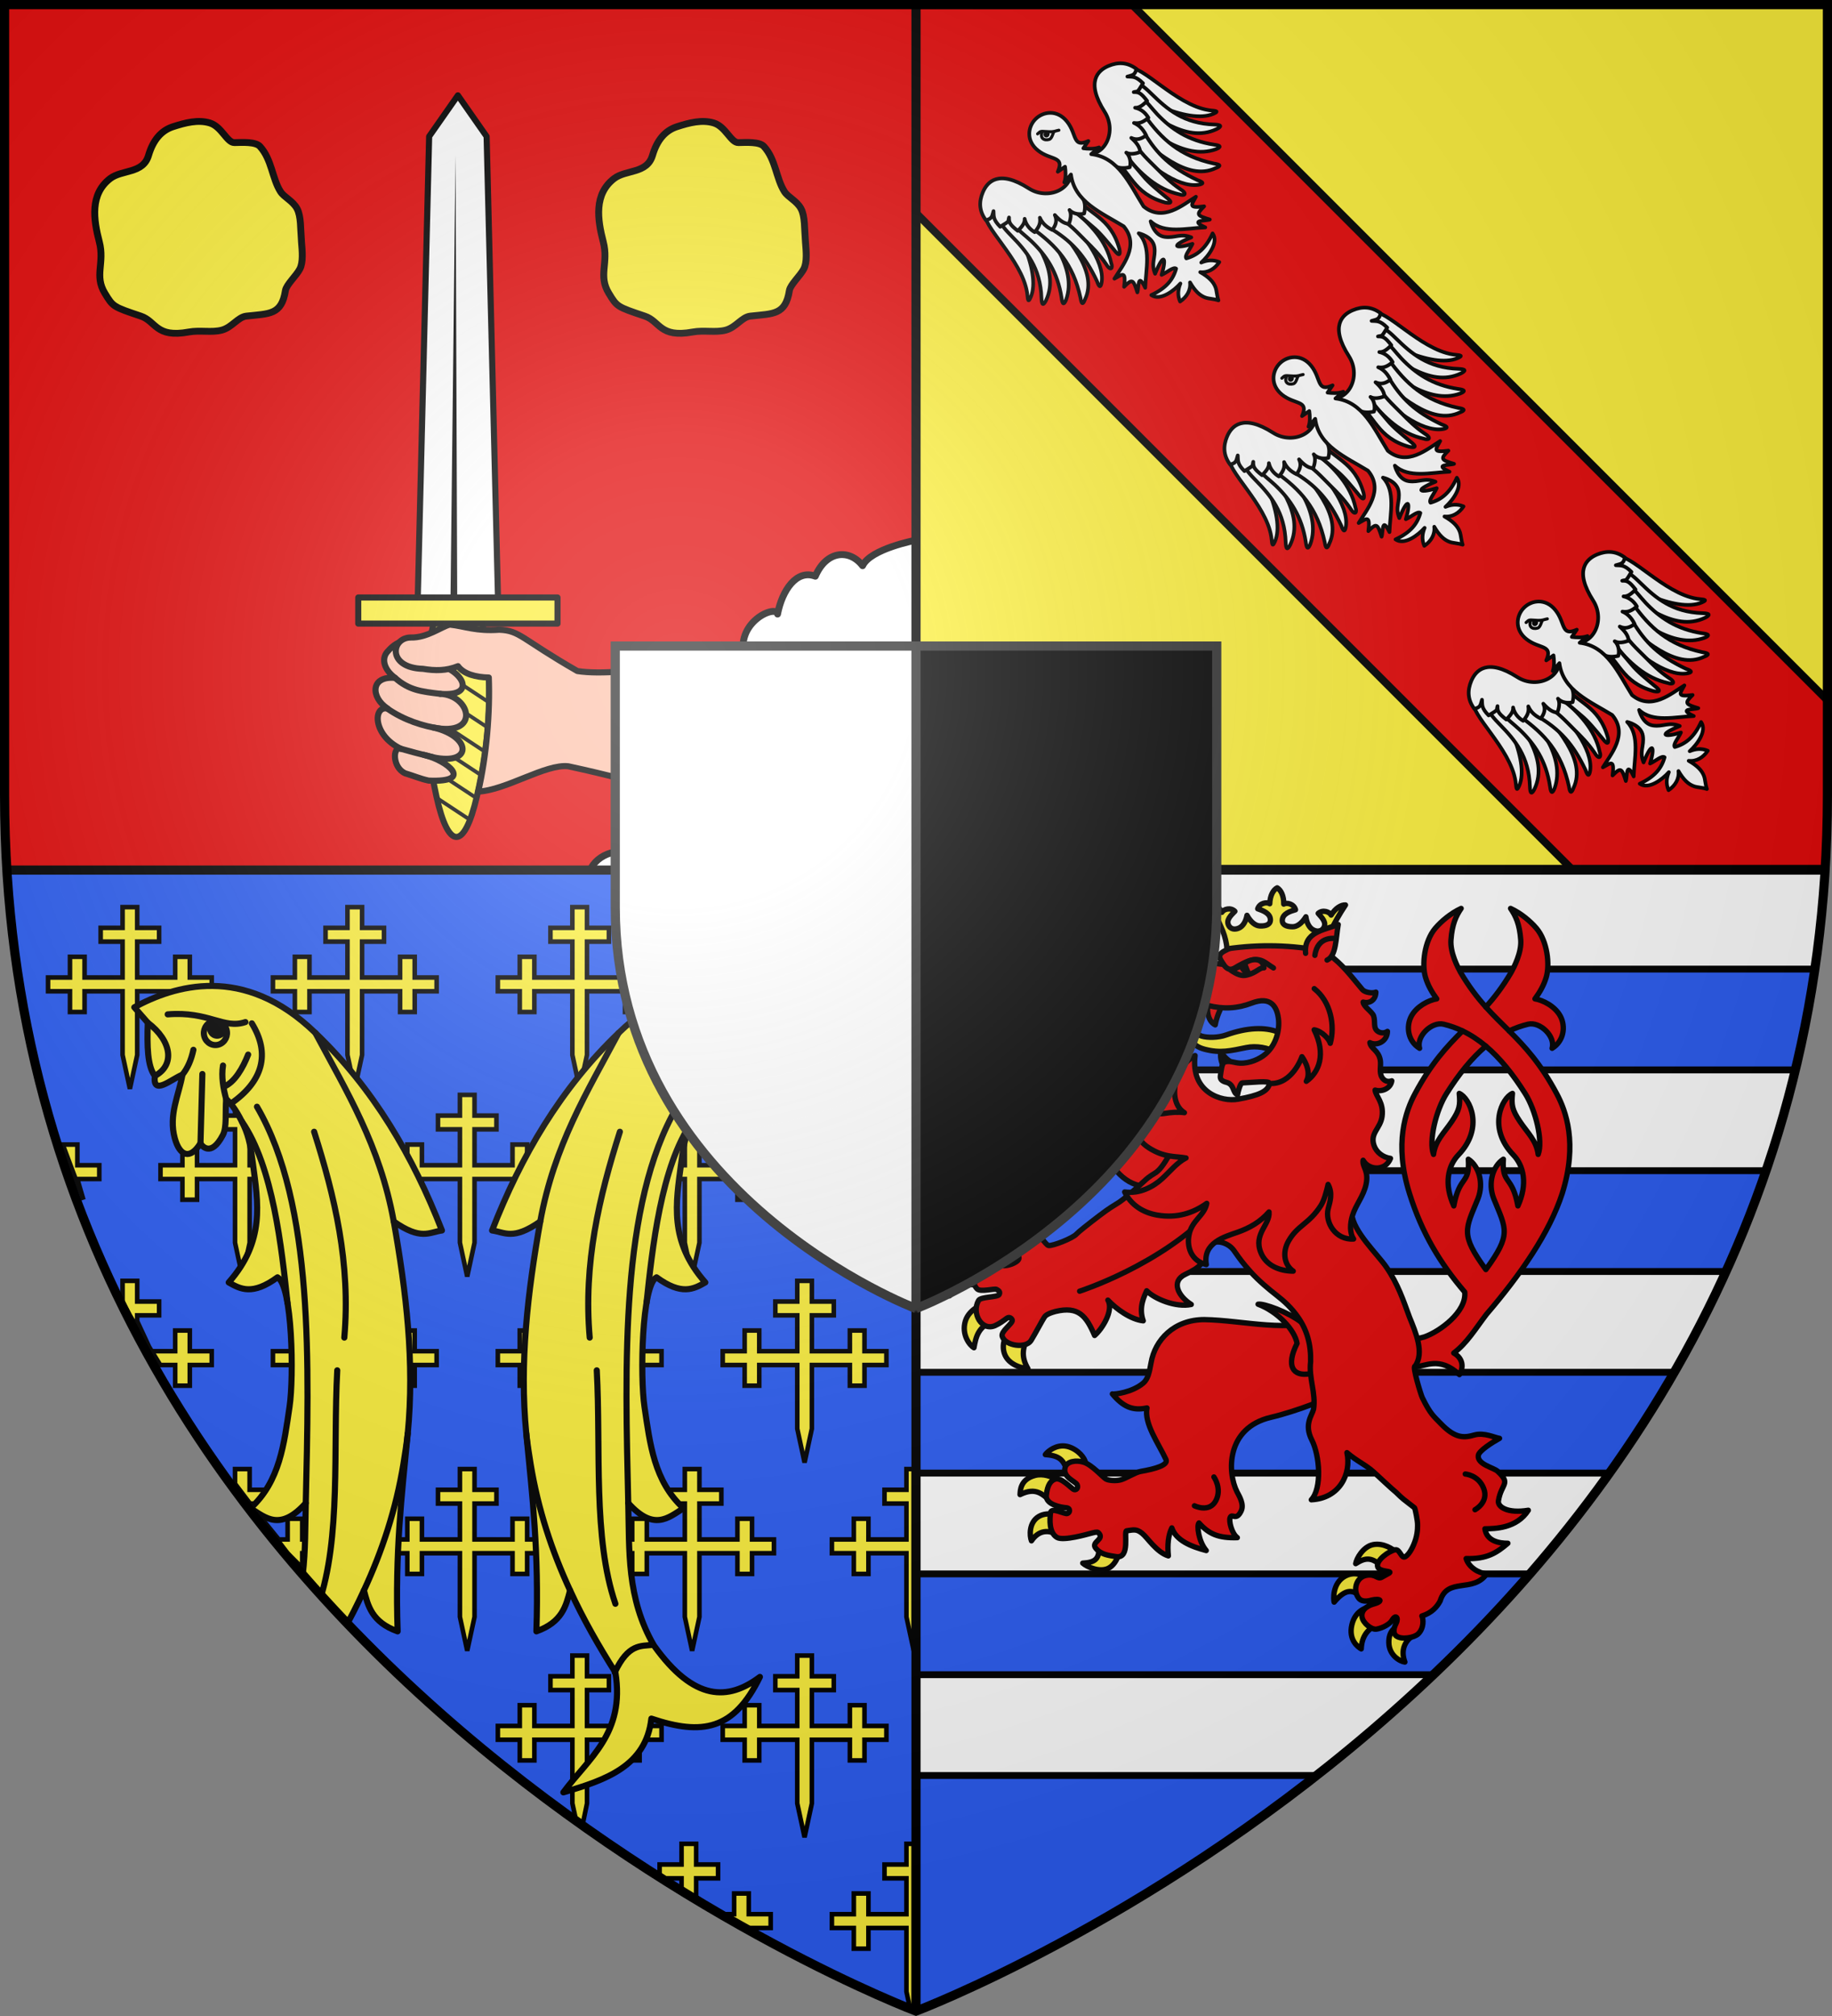 <?xml version="1.0" encoding="UTF-8" standalone="no"?><svg height="660" width="600" xmlns="http://www.w3.org/2000/svg" xmlns:xlink="http://www.w3.org/1999/xlink"><rect width="100%" height="100%" fill="#808080" stroke="none"/><clipPath id="a"><path d="m300 658.5v-373.711h-297.504c9.179 160.987 126.384 301.586 297.504 373.711z"/></clipPath><radialGradient id="b" cx="221.445" cy="226.331" gradientTransform="matrix(1.353 0 0 1.349 -77.629 -85.747)" gradientUnits="userSpaceOnUse" r="300"><stop offset="0" stop-color="#fff" stop-opacity=".314"/><stop offset=".19" stop-color="#fff" stop-opacity=".251"/><stop offset=".6" stop-color="#6b6b6b" stop-opacity=".125"/><stop offset="1" stop-opacity=".125"/></radialGradient><path d="m300 1.5v283.294l297.748-.006c.49-8.013.752-16.166.752-24.471v-258.818z" fill="#fcef3c" fill-rule="evenodd"/><g transform="matrix(.707 -.707 .707 .707 353.901 482.278)"><path d="m301.775-378.002-48.133 48.133-.011 304.357 58.353 58.35c13.695-12.081 26.103-25.009 39.923-38.829l.011-321.869z" fill="#e20909" fill-rule="evenodd" stroke="#000" stroke-width="2.5"/><g id="c" transform="matrix(.707 .707 -.707 .707 90.703 -591.195)"><use height="100%" transform="matrix(0 1 1 0 300.325 -300.531)" width="100%" xlink:href="#d"/><g id="d"><path d="m402.52 149.006c-1.091 4.82 12.186 15.703 13.908 26.584.28 1.549.122 4.041 1.205 1.557 3.591-8.167-5.39-26.601-12.776-32.608-.509.512-1.479 1.414-1.956 1.968-.498 1.205.116 1.294-.381 2.499z" style="fill:#fff;fill-rule:evenodd;stroke:#000;stroke-width:1.2;stroke-linecap:round;stroke-linejoin:round"/><path d="m407.163 151.41c.595 2.008 2.625 4.12 4.127 5.661 4.842 4.969 9.542 10.338 9.863 20.411.083 2.35.604 2.486 1.489.742 5.043-10.653-5.531-20.907-8.88-29.22-1.439-1.048-2.544-2.36-4.098-2.375-.447.567-.955 1.072-1.365 1.678-.36 1.259-.776 1.844-1.136 3.104z" style="fill:#fff;fill-rule:evenodd;stroke:#000;stroke-width:1.2;stroke-linecap:round;stroke-linejoin:round"/><path d="m411.722 152.937c1.968 2.558 4.11 3.969 6.016 5.784 4.861 4.631 8.714 10.158 10 18.655.276 2.275.788 2.364 1.496.597 3.774-10.517-6.147-21.731-11.082-28.498-1.472-.899-3.106-1.526-4.603-1.411-.383.588-.83 1.12-1.174 1.742-.241 1.253-.411 1.879-.653 3.132z" style="fill:#fff;fill-rule:evenodd;stroke:#000;stroke-width:1.2;stroke-linecap:round;stroke-linejoin:round"/><path d="m418.14 154.601c7.778 5.583 13.4 11.598 15.797 22.774.326 2.21.826 2.284 1.469.544 4.6-9.51-6.52-20.558-11.487-27.028-1.453-.839-2.62-1.847-4.072-1.698-.357.583-.778 1.113-1.097 1.727-.203 1.227-.406 2.453-.608 3.68z" style="fill:#fff;fill-rule:evenodd;stroke:#000;stroke-width:1.2;stroke-linecap:round;stroke-linejoin:round"/><path d="m423.684 154.399c7.153 4.186 11.64 8.99 15.669 17.548.729 2.132 1.23 2.113 1.53.267 1.043-6.961-7.016-17.199-13.082-22.142-1.936-1.151-2.71-.883-4.693-.125-.239.644-.55 1.248-.746 1.917.286 1.343-.193 1.53 1.321 2.535z" style="fill:#fff;fill-rule:evenodd;stroke:#000;stroke-width:1.2;stroke-linecap:round;stroke-linejoin:round"/><path d="m426.754 151.166c3.473 1.778 6.005 4.672 8.946 7.599 2.181 2.17 4.496 4.447 6.506 7.388 1.729 2.834 2.392 1.388 1.813-.094-1.595-7.392-6.777-12.783-12.943-17.902-.838-.766-1.296-2.195-4.993-1.444-1.237 2.198-1.478 3.348.67 4.453z" style="fill:#fff;fill-rule:evenodd;stroke:#000;stroke-width:1.2;stroke-linecap:round;stroke-linejoin:round"/><path d="m429.553 148.139c3.212 1.11 5.311 3.416 8.399 5.945 2.38 1.949 4.657 4.793 6.947 7.53 2 2.659 2.101 1.269 1.784-.278-2.952-10.614-10.127-11.206-14.864-17.548-1.444-.584-3.153-1.595-3.552 2.111z" style="fill:#fff;fill-rule:evenodd;stroke:#000;stroke-width:1.2;stroke-linecap:round;stroke-linejoin:round"/><path d="m430.45 133.239c2.678 7.96-6.678 12.623-13.439 8.3-9.878-6.315-13.623-2.202-15.08 1.295-1.25 2.999-1.263 6.066.99 9.083 2.261-.414 2.05-1.582 2.524-2.947.143 1.606-.298 2.629 2.185 5.126 3.44-2.082 2.452-1.566 2.9-3.044-.018 1.56.123 2.254 2.872 4.385 2.081-2.015 2.272-3.022 2.244-3.941.419 2.002 1.749 3.466 3.287 4.365 1.475-1.764 1.968-2.961 1.695-4.725.71 1.644 1.992 2.974 4.077 3.988 1.136-1.547 1.693-3.05.827-4.871 1.673 1.846 3.028 2.814 4.629 2.902.518-1.42.919-3.279.184-4.553 1.245 1.444 3.721 1.544 4.795 1.148.336-1.551.505-3.525-.564-5.166-.324-4.319-.794-3.841 3.908-6.901-2.17-1.505-5.693-3.724-8.033-4.445z" style="fill:#fff;fill-rule:evenodd;stroke:#000;stroke-width:1.2;stroke-linecap:round;stroke-linejoin:round"/></g><path d="m429.509 119.625c3.351 4.18 1.77 8.718 7.002 6.391l-1.632 2.383c1.25.165 3.486.35 5.142-.287l-2.574 2.205c8.997 1.048 12.617 9.882 17.147 17.112 6.381 5.282 12.88-.54 17.163-3.168-1.429 2.626-2.71 3.874 2.693 3.143-2.732 2.712-2.43 3.006 1.859 4.323-1.444.529-6.889.06-1.486 2.58-6.056.24-13.444 2.208-17.907-1.993 0 0 1.03 4.6 4.582 5.094 3.433.478 5.157-1.291 8.743.16-7.522 3.091-4.905 3.789.384 2.122-.789 1.796-2.725 3.901-2.015 4.76 3.612-1.018 6.375-3.282 8.614-8.181 2.071 2.909-1.357 7.419-3.725 9.544 1.803-.759 3.812-1.048 5.918-.149-1.467 2.213-3.705 3.565-6.253 3.297 2.848 1.607 4.349 3.177 5.026 5.021.41 1.116.408 2.645.941 4.221-1.583-.519-3.117-.507-4.238-.907-1.854-.662-3.438-2.147-5.071-4.976.287 2.539-1.051 4.782-3.258 6.262-.916-2.095-.642-4.101.105-5.905-2.112 2.378-6.607 5.832-9.538 3.788 4.894-2.271 7.143-5.044 8.136-8.655-.866-.701-2.962 1.246-4.756 2.046 1.631-5.288.911-7.894-2.13-.367-1.481-3.566.279-5.299-.226-8.721-.522-3.54-5.141-4.533-5.141-4.533 4.244 4.421 2.327 11.806 2.132 17.849-2.566-5.371-2.055.058-2.575 1.502-1.353-4.269-1.649-4.568-4.347-1.822.692-5.396-.549-4.108-3.171-2.663 2.602-4.292 8.388-10.819 3.047-17.145-7.281-4.465-16.163-8.01-17.281-16.978l-2.191 2.585c.626-1.657.424-3.885.249-5.132l-2.376 1.646c2.293-5.237-2.243-3.625-6.459-6.937-4.009-3.15-3.383-7.757-.857-10.294 2.524-2.539 7.138-3.198 10.325.778z" style="fill:#fff;fill-rule:evenodd;stroke:#000;stroke-width:1.2;stroke-linecap:round;stroke-linejoin:round"/><path d="m419.895 123.68v0c.591-.474.691-.818 1.584-.831 1.757.118 2.983.234 3.905.003m1.477-.374c-.185.051-1.08.238-1.477.374-.528.397-.693 2.348-1.71 2.647-1.638.482-3.203-.37-2.195-2.65" fill="#fff" fill-rule="evenodd" stroke="#000" stroke-linecap="round" stroke-linejoin="round"/><path d="m421.893 124.25c-.173-.502.06-1.239.625-1.297.541-.055 1.081.031 1.253.523.171.489-.086 1.063-.607 1.289-.532.231-1.098-.013-1.271-.515z" fill-rule="evenodd"/></g><use height="100%" transform="translate(-0 -113.137)" width="100%" xlink:href="#c"/><use height="100%" transform="translate(0 113.137)" width="100%" xlink:href="#c"/></g><path d="m300 1.5v283.294l-297.748-.006c-.49-8.013-.752-16.166-.752-24.471v-258.818z" fill="#e20909" fill-rule="evenodd"/><path d="m2.496 284.789c9.179 160.987 126.384 301.586 297.504 373.711 171.12-72.125 288.325-212.724 297.504-373.711z" fill="#2b5df2" fill-rule="evenodd" stroke-width=".478"/><g clip-path="url(#a)"><path d="m20.55 374.699h4.786v6.775h7.179v4.517h-7.179l1.986 6.775zm171.694-29.329-2.393 11.099-2.393-11.099v-9.095-11.743h-12.444v6.775h-4.786v-6.775h-7.179v-4.517h7.179v-6.775h4.786v6.775h12.444v-11.743h-7.179v-4.517h7.179v-6.775h4.786v6.775h7.179v4.517h-7.179v11.743h12.444v-6.775h4.786v6.775h7.179v4.517h-7.179v6.775h-4.786v-6.775h-12.444v11.743zm-110.482 61.459-2.393 11.099-2.393-11.099v-9.095-11.743h-12.444v6.775h-4.786v-6.775h-7.179v-4.517h7.179v-6.775h4.786v6.775h12.444v-11.743h-7.179v-4.517h7.179v-6.775h4.786v6.775h7.179v4.517h-7.179v11.743h12.444v-6.775h4.786v6.775h7.179v4.517h-7.179v6.775h-4.786v-6.775h-12.444v11.743zm-36.827-61.459-2.393 11.099-2.393-11.099v-9.095-11.743h-12.444v6.775h-4.786v-6.775h-7.179v-4.517h7.179v-6.775h4.786v6.775h12.444v-11.743h-7.179v-4.517h7.179v-6.775h4.786v6.775h7.179v4.517h-7.179v11.743h12.444v-6.775h4.786v6.775h7.179v4.517h-7.179v6.775h-4.786v-6.775h-12.444v11.743zm220.965 0-2.393 11.099-2.393-11.099v-9.095-11.743h-12.444v6.775h-4.786v-6.775h-7.179v-4.517h7.179v-6.775h4.786v6.775h12.444v-11.743h-7.179v-4.517h7.179v-6.775h4.786v6.775h7.179v4.517h-7.179v11.743h12.444v-6.775h4.786v6.775h7.179v4.517h-7.179v6.775h-4.786v-6.775h-12.444v11.743zm-147.31 0-2.393 11.099-2.393-11.099v-9.095-11.743h-12.444v6.775h-4.786v-6.775h-7.179v-4.517h7.179v-6.775h4.786v6.775h12.444v-11.743h-7.179v-4.517h7.179v-6.775h4.786v6.775h7.179v4.517h-7.179v11.743h12.444v-6.775h4.786v6.775h7.179v4.517h-7.179v6.775h-4.786v-6.775h-12.444v11.743zm110.482 61.459-2.393 11.099-2.393-11.099v-9.095-11.743h-12.444v6.775h-4.786v-6.775h-7.179v-4.517h7.179v-6.775h4.786v6.775h12.444v-11.743h-7.179v-4.517h7.179v-6.775h4.786v6.775h7.179v4.517h-7.179v11.743h12.444v-6.775h4.786v6.775h7.179v4.517h-7.179v6.775h-4.786v-6.775h-12.444v11.743zm67.797 0 2.393 11.099v-11.099-9.095-11.743-4.517-11.743-4.517-6.775h-2.393v6.775h-7.179v4.517h7.179v11.743h-12.444v-6.775h-4.786v6.775h-7.179v4.517h7.179v6.775h4.786v-6.775h12.444v11.743zm-104.625 60.886-2.393 11.099-2.393-11.099v-9.095-11.743h-12.444v6.775h-4.786v-6.775h-7.179v-4.517h7.179v-6.775h4.786v6.775h12.444v-11.743h-7.179v-4.517h7.179v-6.775h4.786v6.775h7.179v4.517h-7.179v11.743h12.444v-6.775h4.786v6.775h7.179v4.517h-7.179v6.775h-4.786v-6.775h-12.444v11.743zm-149.731-37.098-2.365-4.517v-6.775h4.786v6.775h7.179v4.517h-7.179v1.899l4.564 9.844h7.88v-6.775h4.786v6.775h7.179v4.517h-7.179v6.775h-4.786v-6.775h-4.893zm223.386 37.098-2.393 11.099-2.393-11.099v-9.095-11.743h-12.444v6.775h-4.786v-6.775h-7.179v-4.517h7.179v-6.775h4.786v6.775h12.444v-11.743h-7.179v-4.517h7.179v-6.775h4.786v6.775h7.179v4.517h-7.179v11.743h12.444v-6.775h4.786v6.775h7.179v4.517h-7.179v6.775h-4.786v-6.775h-12.444v11.743zm-147.31 0-2.393 11.099-2.393-11.099v-9.095-11.743h-12.444v6.775h-4.786v-6.775h-7.179v-4.517h7.179v-6.775h4.786v6.775h12.444v-11.743h-7.179v-4.517h7.179v-6.775h4.786v6.775h7.179v4.517h-7.179v11.743h12.444v-6.775h4.786v6.775h7.179v4.517h-7.179v6.775h-4.786v-6.775h-12.444v11.743zm-41.614 18.023v-4.789h4.786v6.775h7.179v4.517h-7.179l9.537 11.743h2.906v-6.775h4.786v6.775h7.179v4.517h-7.179v4.789l-4.786-4.789zm152.096 43.601-2.393 11.099-2.393-11.099v-9.095-11.743h-12.444v6.775h-4.786v-6.775h-7.179v-4.517h7.179v-6.775h4.786v6.775h12.444v-11.743h-7.179v-4.517h7.179v-6.775h4.786v6.775h7.179v4.517h-7.179v11.743h12.444v-6.775h4.786v6.775h7.179v4.517h-7.179v6.775h-4.786v-6.775h-12.444v11.743zm-73.655 0-2.393 11.099-2.393-11.099v-9.095-11.743h-12.444v6.775h-4.786v-6.775h-7.179v-4.517h7.179v-6.775h4.786v6.775h12.444v-11.743h-7.179v-4.517h7.179v-6.775h4.786v6.775h7.179v4.517h-7.179v11.743h12.444v-6.775h4.786v6.775h7.179v4.517h-7.179v6.775h-4.786v-6.775h-12.444v11.743zm36.836 61.051-1.418 6.883-2.172-1.334-1.197-5.55v-9.095-11.743h-12.444v6.775h-4.786v-6.775h-7.179v-4.517h7.179v-6.775h4.786v6.775h12.444v-11.743h-7.179v-4.517h7.179v-6.775h4.786v6.775h7.179v4.517h-7.179v11.743h12.444v-6.775h4.786v6.775h7.179v4.517h-7.179v6.775h-4.786v-6.775h-12.444v11.743zm104.616-61.051 2.393 11.099v-11.099-9.095-11.743-4.517-11.743-4.517-6.775h-2.393v6.775h-7.179v4.517h7.179v11.743h-12.444v-6.775h-4.786v6.775h-7.179v4.517h7.179v6.775h4.786v-6.775h12.444v11.743zm-30.97 61.051-2.393 11.099-2.393-11.099v-9.095-11.743h-12.444v6.775h-4.786v-6.775h-7.179v-4.517h7.179v-6.775h4.786v6.775h12.444v-11.743h-7.179v-4.517h7.179v-6.775h4.786v6.775h7.179v4.517h-7.179v11.743h12.444v-6.775h4.786v6.775h7.179v4.517h-7.179v6.775h-4.786v-6.775h-12.444v11.743zm-42.686 28.329v-3.798h-7.179v-4.517h7.179v-6.775h4.786v6.775h7.179v4.517h-7.179v6.15l7.945 5.593h4.499v-6.775h4.786v6.775h7.179v4.517h-7.179l-4.786-1.986zm73.655 33.3 1.197 5.55 1.197-.409v-5.14-9.095-11.743-4.517-11.743-4.517-6.775h-2.393v6.775h-7.179v4.517h7.179v11.743h-12.444v-6.775h-4.786v6.775h-7.179v4.517h7.179v6.775h4.786v-6.775h12.444v11.743zm-141.452-245.19-2.393 11.099-2.393-11.099v-9.095-11.743h-12.444v6.775h-4.786v-6.775h-7.179v-4.517h7.179v-6.775h4.786v6.775h12.444v-11.743h-7.179v-4.517h7.179v-6.775h4.786v6.775h7.179v4.517h-7.179v11.743h12.444v-6.775h4.786v6.775h7.179v4.517h-7.179v6.775h-4.786v-6.775h-12.444v11.743z" fill="#fcef3c" stroke="#000" stroke-width="1.5"/><g clip-path="none" stroke-width=".972" transform="matrix(1.028 0 0 1.028 -14.613 -16.586)"><g id="e" stroke="#000" stroke-linecap="round" stroke-linejoin="round" stroke-width="1.697" transform="matrix(-1.147 0 0 1.145 270.355 329.261)"><path d="m74.324 180.266c-7.157-2.555-8.23-7.083-9.358-11.402-3.653 7.995-7.941 15.465-12.585 22.819-2.747 16.984 7.473 23.89 14.45 33.36-11.739-3.41-22.964-7.31-24.44-20.515-14.132 4.752-22.959 3.216-30.149-11.596 8.796 6.635 18.271 6.887 29.435-8.741 7.636-13.201 6.796-26.402 7.136-39.604-7.034 7.836-11.068 4.173-15.342 1.427 8.181-7.524 9.303-17.935 10.832-28.219 1.243-8.359.798-33.788-3.34-36.004-6.988 5.105-10.287 3.292-13.558 1.427 10.161-11.509 8.148-22.193 6.735-32.944-.531-4.037-.97-7.304-2.585-10.773-1.621-3.468-3.242-5.899-4.863-7.304-.266 3.808.208 7.871-.892 9.99-3.393 6.538-6.056 2.8-6.244 2.319-2.899 4.727-5.791 3.546-7.136-1.427-1.754-6.488 1.118-11.898 2.141-17.661-3.263 1.374-8.344 5.98-7.671.357-2.085-2.671-2.175-8.363-1.962-14.807l-3.746-4.281c10.922-5.923 30.323-12.284 50.307 7.136 16.116 15.468 27.102 34.254 35.144 54.946-3.546.487-5.815 2.82-13.38-2.498 3.477 19.644 5.794 39.208 3.886 58.931-1.678 17.339-3.557 32.893-2.815 55.064z" fill="#fcef3c" stroke-width="1.697"/><path d="m52.56 191.684c-3.808-8.088-7.229-7.259-10.704-7.671m10.525-11.417c6.284-18.427 4-42.902 5.173-64.936m-22.299-73.32c15.907 27.33 14.421 71.921 13.558 110.248m-17.758-106.145c8.678 12.512 11.07 35.252 12.684 50.493m7.393-47.638c5.736 18.077 10.182 36.598 8.385 57.265m-54.589-87.592c6.673 5.028 7.618 11.81 1.962 14.807m25.915-5.937c-1.432 3.66-3.76 7.817-6.859 8.978m-8.342-10.309c-.63 2.88-1.572 5.041-3.043 6.912m5.53-.178-.518 19.217m6.249-21.58c-.503 3.09.086 6.391.87 9.32m7.136-21.051c5.232 8.493 3.032 16.224-5.865 22.363m-17.505-24.86c11.379-.938 15.551 4.205 21.586 2.141m19.445 3.033c8.733 16.41 17.911 31.227 21.764 52.448m3.886 58.931c-.303 2.834-.745 5.661-1.21 8.503-2.066 12.63-5.903 24.231-10.963 35.16" fill="none" stroke-width="1.697"/><path d="m26.776 12.826c-.549-1.754-2.363-2.714-4.053-2.145-1.69.57-2.614 2.454-2.066 4.207.548 1.753 2.359 2.714 4.05 2.146 1.692-.569 2.617-2.454 2.069-4.208z" fill="none" stroke-width="1.697"/><path d="m26.034 11.96c-.331-1.059-1.427-1.639-2.448-1.295-1.021.344-1.579 1.482-1.248 2.541.331 1.059 1.425 1.639 2.446 1.296 1.022-.343 1.581-1.482 1.25-2.542z" stroke-width="1.697"/></g><use height="100%" stroke-width=".972" transform="matrix(-1 0 0 1 326 0)" width="100%" xlink:href="#e"/></g></g><g stroke="#000" stroke-linecap="round" stroke-linejoin="round"><path d="m300 284.264v33h294.385c1.577-10.714 2.715-21.716 3.391-33zm0 66v33h278.387c3.65-10.654 6.868-21.652 9.604-33zm0 66v33h248.326c6.08-10.556 11.758-21.554 16.949-33zm0 66v33h201.068c9.021-10.379 17.75-21.376 26.037-33zm0 66v33h131.154c12.713-9.96 25.599-20.938 38.291-33z" fill="#fff" stroke-width="2.25"/><g stroke-width="1.75"><path d="m478.541 297.405c-3.397 1.553-6.504 4.198-8.453 6.47-3.603 4.2-4.458 11.889-3.236 16.029.814 2.756 2.168 5.015 3.7 7.102-2.627.437-6.56 2.404-8.311 5.653-1.798 3.337-1.21 8.152 2.694 10.536-1.175-3.905 3.962-8.822 7.861-7.889 2.166.518 4.225 1.258 6.196 2.198-5.089 5.07-10.261 10.607-15.585 20.584-2.964 5.554-6.936 16.2-1.794 32.604 4.094 13.059 9.97 22.766 18.104 32.3.656 6.508-8.265 12.977-13.249 14.697-6.783 2.18-15.992-1.123-19.261-8.321-1.163 5.26-2.748 16.139 3.8 15.732 3.965 1.111 7.536 2.593 12.031 2.439 3.934-.135 8.186-3.677 14.94 2.478 1.405-2.305 1.265-5.276-1.853-7.06 4.331-3.255 7.116-7.97 10.696-12.657 11.157-13.009 20.643-26.675 24.833-39.608 5.142-16.404 1.168-27.05-1.795-32.604-5.323-9.977-10.495-15.514-15.585-20.584 1.971-.94 4.03-1.679 6.196-2.198 3.899-.933 9.036 3.984 7.861 7.889 3.904-2.384 4.492-7.199 2.694-10.536-1.751-3.249-5.684-5.216-8.311-5.653 1.532-2.087 2.886-4.346 3.7-7.102 1.223-4.14.366-11.829-3.237-16.029-1.949-2.272-5.055-4.917-8.452-6.47 1.679 2.466 2.954 5.119 3.334 10.296.308 4.2-2.229 8.961-3.118 10.608-2.761 4.708-5.527 8.272-8.307 11.372-2.78-3.101-5.546-6.664-8.308-11.372-.889-1.647-3.427-6.408-3.118-10.608.38-5.177 1.655-7.83 3.334-10.296zm8.092 45.08c4.676 3.934 8.867 9.19 12.876 15.521 3.411 5.387 5.927 15.537 4.256 19.928-.572-4.548-3.476-7.033-6.018-10.841-2.542-3.807-2.761-5.299-2.399-9.133-3.415 1.472-8.268 11.205.268 20.114 3.471 3.623 4.757 9.574 1.512 16.721-1.901-10.326-5.308-6.8-4.754-15.298-3.461 2.237-5.135 7.816-3.166 12.891 4.118 10.132 5.89 11.629-2.575 23.246-8.465-11.617-6.695-13.114-2.577-23.246 1.969-5.075.295-10.654-3.165-12.891.554 8.498-2.853 4.973-4.754 15.298-3.245-7.147-1.96-13.098 1.511-16.721 8.537-8.908 3.684-18.642.269-20.114.362 3.833.142 5.325-2.4 9.133s-5.445 6.293-6.017 10.841c-1.671-4.391.844-14.541 4.255-19.928 4.009-6.331 8.201-11.587 12.877-15.521z" fill="#e20909" fill-rule="evenodd"/><path d="m494.253 337.48c-2.567-2.557-5.112-4.994-7.645-7.822m-7.615 7.845c2.675 1.285 5.258 2.975 7.641 4.982" fill="#e20909"/><g fill-rule="evenodd"><path d="m330.383 400.239c-3.04.028-5.84 2.989-6.489 4.754 3.283-1.306 5.531-.698 7.436 1.3l4.87-3.43s-2.594-2.269-5.206-2.596c-.204-.025-.409-.031-.611-.029zm-9.142 14.088c-1.654.009-4.255.286-6.37 1.693-3.316 2.205-4.242 7.212-3.919 8.216 3.266-3.397 5.735-4.404 11.789-3.131l.139-6.696s-.647-.088-1.639-.083zm1.531 12.225s-5.314 1.7-6.601 5.921c-1.373 4.502 1.492 8.049 2.813 8.747.586-3.15 1.279-7.664 7.455-8.908zm7.769 8.593c-.946 1.836-2.675 4.589-1.615 7.884 1.29 4.014 6.325 4.971 7.745 5.069-2.451-4.188-1.671-7.11.307-11.162zm120.617 70.414c-.45-.009-.901.019-1.366.105-3.385.626-5.552 4.626-5.789 6.248 3.272-2.104 5.469-2.262 8.965 1.353 1.115-1.313 2.777-3.119 4.449-4.944-.441-.552-3.11-2.695-6.259-2.761zm-7.32 9.663c-.999-.049-2.138.146-3.288.767-4.285 2.316-3.825 7.827-3.606 8.517 3.801-4.502 6.332-4.466 9.577-.888l.65-7.101c-.379-.47-1.669-1.214-3.333-1.295zm4.483 10.962s-4.299.522-5.552 5.669c-1.252 5.141 2.157 7.478 3.056 7.959.136-3.952 2.097-7.243 6.799-8.284zm9.601 5.937c-1.032.746-3.16 1.854-3.063 5.703.104 4.14 3.69 6.133 5.253 6.301-1.443-3.876-.039-6.748 2.493-8.503zm-109.841-58.759c-3.186.013-5.453 2.387-5.718 2.851 5.852.384 6.13 2.69 7.702 6.794 2.231-1.624 4.201-3.015 5.49-3.762.113-.947-1.298-3.742-4.612-5.241-1.013-.458-1.971-.646-2.863-.643zm-7.134 9.445c-.65-.012-1.313.051-1.981.229-4.887 1.304-4.816 5.031-4.885 6.27 5.411-2.635 7.399 0 10.533 2.604l2.632-6.814c-.966-.675-3.481-2.235-6.299-2.289zm6.752 13.588s-4.282-1.764-7.412.023c-3.374 1.927-3.114 6.46-2.474 8.017 2.868-4.203 6.619-3.395 9.421-1.42zm12.009 8.72c.881 5.509-1.302 6.391-5.103 6.627 1.29 1.185 5.61 3.159 8.47 1.647 3.143-1.662 3.943-6.594 3.631-6.72zm-29.371-201.003c-4.5-.027-7.025 3.425-7.697 4.682 8.024-1.012 7.27 1.323 8.623 6.121l7.008-2.735c-.566-2.518-1.566-6.608-5.233-7.666-.97-.28-1.869-.397-2.702-.402zm16.855.617c-1.511-.068-3.003.329-4.088 1.081 3.105 1.198 4.799 2.574 3.103 7.724l5.836 4.102c1.525-1.756 3.182-5.817.308-10.117-1.23-1.841-3.217-2.702-5.16-2.789zm-26.815 10.039c-2.684-.148-5.946 1.502-7.433 8.045 7.124-5.112 7.025-.014 10.441 3.479l4.927-7.941s-2.637-1.974-6.192-3.233c-.529-.187-1.124-.316-1.744-.35zm13.873 26.447c-3.046 4.67-6.96 4.875-11.99 2.304 3.012 9.592 10.381 9.678 17.188 4.525z" fill="#fcef3c"/><g fill="#e20909"><path d="m394.459 432.013c-9.998-.004-16.196 6.681-17.477 14.14-.55 3.201-1.07 5.392-2.564 6.652-3.666 3.091-9.558 3.745-10.107 3.539 3.521 4.201 6.636 5.608 11.332 4.588-.978 5.172 3.773 11.588 6.227 16.884.829 1.788-3.335 3.048-8.338 3.908-1.628.28-4.822 2.288-6.387 2.725-1.621.452-4.068.295-5.008-.287-.972-.601-4.477-4.558-7.14-5.434-2.478-.815-5.58-.348-6.156 1.673-.918 3.225 3.364 4.515 3.935 5.655.552 1.103-.397 1.985-1.2 1.523-.952-.549-4.023-3.965-5.921-3.362-1.43.455-2.607 1.739-2.967 5.297-.305 3.015 4.622 3.936 6.485 4.079 1.517.116 1.319 1.62.405 1.906-.983.307-5.28-2.27-5.524-.227-.244 2.043-.564 6.497 2.132 8.06 2.119 1.229 10.087-1.105 11-1.335 1.087-.274 2.148-.594 2.501-.266 2.403 2.226-2.514 3.02-.849 5.087 1.769 2.196 4.326 2.398 6.685 2.787 4.845.799 2.387-8.396 3.459-8.452 2.312-.322 3.218-.676 5.081.831 1.864 1.507 4.664 6.165 8.588 7.379-.342-3.562-.06-6.765 1.141-9.159 1.363 4.088 6.277 6.114 11.266 7.416-2.497-2.923-3.18-8.226-2.38-9.036 3.28 3.659 6.364 4.991 12.56 4.813-1.844-1.372-2.788-5.374-2.38-6.5.625-1.727 1.977 1.28 3.638-2.229 1.047-2.212-.642-4.878-1.343-6.257-3.211-6.322-3.697-20.962 11.136-24.419 8.067-1.88 20.257-6.574 21.313-7.903 8.41-10.592.646-19.541-3.693-24.676-10.977 5.246-26.831.778-39.448.601z"/><path d="m346.278 352.53c.234 2.677 1.963 6.543 1.22 9.748 1.926-1.824 3.695-4.129 3.914-6.615 2.912 5.132-.797 12.292-.516 17.878 1.489-1.937 5.099-4.79 5.911-7.368 2.929 6.346-3.75 7.782-.281 20.327 1.207-4.53 4.272-8.276 5.561-11.381.989 8.622 9.261 14.316 13.922 12.887 10.689 13.957 23.56 8.523 22.938-6.659 0 0-10.103-22.382-12.716-24.313-2.837-2.097-6.447-3.99-10.563-6.621-4.646-2.97-8.459-5.354-12.062-8.692-3.603-3.338-5.337-6.332-7.697-8.676-3.322-3.299-5.528-6.963-5.599-8.665-.086-2.082 1.927-2.64 2.674-5.946.888-3.934-3.149-8.152-6.903-7.568-2.141.333-2.37 4.322-3.526 5.125-.272.189-.599.255-1.017.132-2.195-.643-.389-7.032-3.935-7.285-3.547-.253-6.374.828-8.291 4.311-1.541 2.8 3.8 4.71 4.001 6.355.045.369-.729.903-1.104.894-.247-.006-4.065-4.128-7.053-3.131-2.328.777-4.853 3.51-4.057 7.3.688 3.277 5.021 3.511 7.101 3.734 2.467.264 7.982 7.315 7.537 10.492-.136 2.561-3.936 1.553-4.735 4.489-1.025 3.765 1.916 7.985 5.225 7.483 2.476-.375 5.134-3.603 6.26-3.708 2.729-.015 3.53 2.498 3.79 5.471z"/><path d="m412.04 426.978c6.514 2.451 12.04 8.493 12.755 12.836-3.754 7.493-1.277 10.844 4.088 9.947 4.378-.729 4.386-4.23 3.232-8.269-1.029-3.603-2.595-6.038-5.928-8.615-4.353-3.365-12.276-6.229-14.147-5.899z"/><path d="m471.677 524.1c2.396-7.877 10.852-2.456 15.239-8.873-2.666-.173-5.848-2.107-6.74-4.975 6.954.208 10.094-1.974 13.668-5.014-2.8.017-6.932-.683-7.519-4.732 3.348-.067 10.361-.096 14.215-6.072-6.799 1.136-10.108-1.125-9.794-3.08.926-5.78 4.3-5.469-.277-9.699-1.286-1.188-6.748-2.249-6.303-5.192.236-1.561 4.751-4.356 6.95-5.573-1.408-.155-4.979-2.014-8.238-1.102-3.26.912-6.165 1.318-11.033-3.76-2.238-2.344-3.341-2.964-6.024-8.462-.539-1.105-3.336-10.443-2.401-10.272 3.185-4.372.217-11.117-1.812-16.133-1.975-5.351-3.723-10.757-7.582-16.359-2.964-4.303-10.863-11.659-11.288-17.419-.555-7.466-.696-15.436-.235-19.32 1.263-10.641 1.708-12.662-8.356-16.088-5.949-2.025-26.615-7.339-36.397 3.499-4.998 5.537-10.378 5.166-14.726 12.561s-4.446 5.041-8.211 8.57c-3.765 3.528-7.175 6.266-8.253 6.966-2.157 1.4-2.916 1.679-6.545 4.44-3.629 2.761-6.87 5.341-7.475 6.019-1.21 1.355-7.686 3.901-9.13 3.736-.891-.102-3.426-4.482-5.327-4.837-2.383-.444-7.996 1.239-8.062 4.272-.035 1.625 4.326 3.167 3.636 4.989-.47 1.24-3.905 2.467-5.429 2.116-.871-.201-3.385-1.664-5.448-1.109-3.856 1.037-5.032 6.612-2.746 8.785 1.162 1.104 5.683-.251 6.363.145.77.448 1.263.801.85 1.673-.448.946-6.045.693-6.751 1.925-2.404 4.193 1.017 10.172 5.394 8.267 1.47-.64 2.876-1.714 3.86-2.431.873-.636 1.686.162 1.775.642.201 1.092-3.836 3.645-3.296 5.302 1.039 3.186 7.8 4.017 9.445 1.357 1.276-2.064 3.872-6.959 4.361-7.623.244-.332.623-1.077 3.648-1.887 7.548-1.819 10.069 1.472 12.81 7.864 2.457-2.079 6.334-8.219 4.351-11.581 2.805 2.971 7.525 6.356 11.582 6.781-1.634-4.507.471-8.302 1.12-9.845 2.592 2.691 9.592 5.559 14.603 4.487-4.311-2.703-6.77-7.584-1.944-9.862 4.826-2.278 6.056-3.591 7.164-7.872 1.108-4.28 6.658-2.94 8.764.083 2.106 3.023 2.95 4.14 5.394 6.894 2.629 2.963 6.166 5.878 8.478 7.67 2.613 2.025 5.045 4.243 7.241 7.445 2.813 4.101 4.138 8.742 3.991 14.385-.642 5.438 1.782 10.246.97 15.543-.487 2.012-3.206 4.924-.579 10.08 2.627 5.157 3.365 15.808-.159 19.579 9.282-.464 13.153-8.454 11.67-15.435 3.542 3.014 5.954 3.817 8.828 6.406 1.089.981 6.022 5.62 7.255 6.591 2.514 2.46 2.174 2.03 6.054 5.067.278.55.985 4.302.982 5.269-.001.28.153 2.516-.64 5.082-.701 2.271-2 4.814-3.332 5.637-1.371.847-1.755-2.514-3.333-2.243-2.087.358-6.337 3.492-5.77 5.509.551 1.962 5.42 1.222 3.627 2.215l-2.292 1.27c-1.409.781-1.871-1.125-4.854-.665-3.665.566-4.648 5.096-2.646 7.549 1.317 1.614 4.134.595 4.134.595 3.13-.723 4.203.402.256 1.428 0 0-3.81 1.068-3.334 4.094.325 2.064 3.177 4.243 4.73 3.98 2.061-.349 4.369-1.656 5.041-2.831 1.26-2.204 2.301-.879 1.415.875-.503.997-1.371 3.125.046 4.204 1.727 1.315 5.873.564 7.166-.689 1.98-1.919 1.695-4.986 1.21-5.864 3.283-1.015 5.026-3.061 5.996-4.948z"/></g></g><path d="m353.589 422.709s26.572-8.509 43.465-26.437m82.832 86.292s4.313.303 6.025 4.685c1.785 4.569-2.829 7.003-2.829 7.003m-85.512-10.722s2.695 3.762.649 7.727c-2.133 4.134-7.033 1.707-7.033 1.707" fill="none"/><g fill-rule="evenodd"><path d="m427.763 348.142c-3.542-.89-6.96-1.743-9.772-3.539-2.619-1.674-6.569-2.306-9.767-1.658-5.145 1.043-8.469 1.934-13.697.56-4.402-1.156-5.715-4.048-4.88-8.938.918 2.848 2.471 4.224 3.955 4.652 1.91.552 5.319.557 7.984-.391 13.799-4.907 22.826-.773 26.176 9.314z" fill="#fcef3c"/><path d="m395.753 328.547c-.566 1.369-.472 5.626 2.242 6.979.43-2.417 1.603-5.217 2.475-6.646zm4.121 15.804c-.345 1.486.078 3.377.759 4.536l3.267-.752c-1.665-.914-3.146-2.269-4.027-3.784z" fill="#e20909"/><path d="m443.32 405.627c-1.372-2.056-1.161-5.159-.361-7.717 1.09-3.489 3.627-6.336 4.448-10.207.956-4.529-1.325-5.623-.969-7.856 1.886 3.363 7.325 3.62 8.962-.609-2.42-.343-4.606-1.952-5.386-4.222-1.404-4.087 2.06-5.5 2.62-9.458.661-4.67-2.102-6.705-2.279-8.682 2.319.709 5.134-.594 5.47-3.036-1.231.457-2.493.139-3.27-1.219-.931-1.628-.186-3.772-.498-5.542-.581-3.287-3.089-3.69-3.411-5.737 2.445 1.239 5.701-.543 5.76-3.686-.906.589-2.081.668-3.057.059-1.755-1.095-.819-3.196-1.474-5.121-.474-1.394-3.278-3.002-3.435-4.525 2.113.576 4.127-.666 4.165-3.267-1.101.491-3.594.134-4.418-.842-3.858-4.57-6.572-8.353-11.12-11.569-3.687-2.607-13.217-4.383-20.603-4.827-5.443-.327-10.066 2.029-13.406 3.743-2.911 1.494-1.094 3.006-.338 4.433-2.488-.307-4.613-.734-6.966.182-1.358.529-3.128 1.682-2.985 2.447.083.442 1.049 1.879 1.875 1.354-.053 1.714-.394 2.688-.343 4.467.067 2.339 1.403 4.482 3.305 4.967 5.042 1.287 9.669 1.023 14.314-.753 6.289-2.404 8.269 1.161 8.771 5.006.506 3.877-.768 8.68-4.25 11.684-1.808 1.56-5.125 3.099-8.35 2.955-1.81-.081-3.558-.983-5.145-.286-.809.355-1.019 3.022-1.263 4.482-.19 1.14.684 1.765 1.893 2.059 2.802.682 2.075 3.611 3.747 4.077.112-.766.854-3.843 1.542-3.863 2.765-.08 9.121-.868 8.925.179-.495 2.633-3.501 3.923-10.333 5.161-5.3.96-15.554-2.13-14.063-14.289-6.93 3.788-9.129 15.189-3.494 18.698-2.027-.277-4.27-.123-6.726.28-3.649.599-7.536-2.366-9.889-5.262-1.085 8.656.469 13.556 4.835 16.396 5.188 3.375 8.793 2.78 12.312 3.415-2.96 1.507-5.088 4.275-7.798 6.76-3.044 2.793-7.45 5.026-12.287 4.38 2.024 4.177 5.924 6.743 10.676 7.558 6.412 1.101 11.751-.641 16.202-3.842-.762 4.115-5.006 5.556-5.845 10.529-.749 4.444 1.243 8.447 5.7 9.515-1.203-7.129 5.944-9.09 10.166-10.563 3.995-1.394 7.477-3.367 10.369-6.668.411 4.213-5.204 7.121-2.669 13.319 1.705 4.168 5.956 6.024 10.597 6.063-2.957-2.03-3.627-6.171-1.541-9.84 2.995-5.269 6.685-5.516 10.596-11.637 1.038-1.624 1.774-4.324 2.368-6.907 1.59 2.949.617 5.607.026 7.948-1.111 4.397 2.361 10.312 8.329 9.916z" fill="#e20909"/><path d="m401.842 310.639c10.666-1.553 21.287-1.311 31.861.798.173-1.676.806-3.927 1.659-5.76 1.488-3.198 3.382-6.55 5.3-9.404-1.406-.095-3.285 1.012-4.702 3.299-.518-1.051-2.752-1.888-4.234-.542 1.189 1.363 2.958 3.045 1.695 4.881-.905 1.315-2.53 1.043-3.61.344-.968-.628-1.843-2.044-2.113-4.116-1.398 2.251-2.957 3.265-4.339 3.265-2.308.001-3.43-.8-3.399-2.07.055-2.229 2.598-3.003 4.335-3.502-.516-1.936-2.846-2.447-3.85-1.846.049-2.691-.93-4.642-2.162-5.327-1.265.622-2.34 2.522-2.425 5.212-.973-.651-3.326-.257-3.938 1.651 1.71.585 4.211 1.485 4.155 3.714-.032 1.27-1.193 2.014-3.498 1.898-1.38-.07-2.886-1.16-4.171-3.478-.373 2.056-1.318 3.426-2.316 4.005-1.113.645-2.75.835-3.588-.524-1.17-1.897.681-3.488 1.937-4.79-1.413-1.418-3.686-.694-4.256.33-1.301-2.355-3.123-3.554-4.532-3.53 1.773 2.946 3.498 6.389 4.824 9.658.76 1.873 1.28 4.154 1.369 5.836z" fill="#fcef3c"/><path d="m427.599 312.102c-.668-6.987 5.781-7.507 10.685-9.43-.804 4.453-.607 10.294-3.658 11.637" fill="#e20909"/></g><g fill="#e20909"><path d="m437.534 307.284s-5.963-1.203-6.902 5.479m-37.652 6.3s.757 1.791 1.995.758m5.745-4.079c2.053 2.935 3.549 1.063 5.364.189 6.401-3.587 7.767-.974 10.983.951m-1.278 37.817c7.5.476 10.61-8.76 10.61-8.76s3.393 4.44 1.432 8.06c4.21-2.963 6.522-8.882 2.572-16.857 2.448.375 4.875 2.942 5.276 4.415 1.593-5.751.198-13.613-5.254-17.898"/><path d="m403.092 317.628c2.002 1.331 3.514 2.086 5.4 1.558 3.065-.76 4.054-2.493 5.464-2.329-.304-3.403-4.058-3.148-6.189-1.557-.253.152.409 1.724.97 3.046-.507-.027-1.988-.755-2.118-2.281-.819.575-2.006.955-3.528 1.562z" fill-rule="evenodd"/></g></g><path d="m156.183 260.724c-4.118 17.701-9.331 17.701-13.248 0-3.917-17.701-5.126-39.49-.806-57.191 4.32-17.701 11.347-17.701 15.667 0 4.32 17.701 2.506 39.49-1.613 57.191z" fill="#fcef3c" stroke-width="2"/></g><path d="m154.384 269.44c.147-.401.29-.797.423-1.197l-11.797-7.764c.118.569.241 1.135.365 1.702zm2.07-7.153c.1-.424.198-.851.294-1.276l-15.431-10.171c.08.551.161 1.099.247 1.649zm1.564-7.472c.082-.438.169-.877.247-1.316l-18.019-11.859c.045.524.091 1.045.141 1.569zm1.247-7.698c.061-.447.119-.895.176-1.343l-19.701-12.976c.013.5.029 1.002.047 1.502zm.87-7.937c.039-.462.083-.921.118-1.383l-20.489-13.494c-.016.484-.024.965-.035 1.449zm.482-8.19c.014-.482.026-.967.035-1.449l-20.371-13.415c-.044.464-.079.932-.118 1.396zm0-8.509c-.015-.501-.026-1.002-.047-1.502l-19.289-12.697c-.03.154-.064.312-.094.465-.044.289-.087.575-.129.864zm-.553-8.868c-.071-.533-.139-1.071-.212-1.609l-17.007-11.208c-.107.425-.208.848-.306 1.276z"/><path d="m163.214 200.325h-26.504l3.84-155.652 9.412-13.455 9.412 13.455z" fill="#fff" stroke="#000" stroke-linecap="round" stroke-linejoin="round" stroke-width="2"/><path d="m149.757 198.92-.561-148.058-1.688 148.058z" fill-rule="evenodd"/><g stroke="#000"><g stroke-linecap="round" stroke-linejoin="round"><g stroke-width="2"><path d="m182.595 204.157h-65.266v-8.544h65.266z" fill="#fcef3c"/><path d="m139.221 209.203c-4.672.414-8.292-.66-12.443 4.272-1.815 2.157-1.155 5.637 2.623 8.456-8.181-.729-8.011 6.393-2.464 10.031-4.798-1.033-4.948 8.714 4.33 13.166-2.734-.896-2.813 6.167 1.454 8.051 2.986.889 4.879 1.766 7.662 2.373 15.199.678 5.973-6.676-1.562-8.43 16.093 5.038 16.574-5.868 3.048-8.961 15.581 3.188 12.39-10.579 2.338-11.01 12.563 1.032 6.929-8.302-1.636-9.701l-4.661-2.486z" fill="#fec3ac" fill-rule="evenodd"/><path d="m134.572 208.708c-6.506.002-7.906 9.935 3.981 10.258 3.952.646 7.631.683 11.447-.881 1.867 2.582 5.834 3.635 10.087 3.723.435 11.395-.711 25.487-3.466 37.341 9.062-.414 22.136-9.16 29.527-8.277 29.047 6.246 17.756 6.619 49.389 2.907l25.134-40.002c-24.151.511-56.081 8.291-71.57 5.915-18.531-10.632-18.744-13.242-25.561-13.519-7.626.542-11.222-1.125-16.188-1.69-2.764.649-7.376 4.353-12.78 4.225z" fill="#fec3ac" fill-rule="evenodd"/><path d="m131.268 245.128c5.144 1.446 4.612 1.269 10.436 2.74m-14.637-15.749c5.142 3.545 11.483 5.671 17.245 6.458m-14.911-16.646c4.578 4.049 8.552 4.466 14.806 5.22" fill="none"/><path d="m208.294 215.232 65.707-7.424s-7.652 14.879-17.272 27.807c-9.62 12.927-21.491 23.902-21.491 23.902l-27.852-1.03s7.27-6.308.909-43.255z" fill="#2b5df2" fill-rule="evenodd"/></g><path d="m243.96 215.658c-3.671-11.953 10.272-17.85 10.7-14.625 1.487-7.727 6.183-14.725 12.366-12.39 3.696-8.593 11.319-8.884 15.481-3.436 2.61-5.582 17.494-8.365 17.494-8.365l0 107.953-106.665.154c1.727-5.189 10.931-8.789 15.121-3.51-1.308-12.14 9.744-20.233 16.42-17.283-7.146-4.259-6.538-8.313 2.754-19.292-4.539-4.01-2.207-26.435 16.331-29.206z" fill="#fff" fill-rule="evenodd" stroke-width="2.25"/><g stroke-width="3.45" transform="matrix(.656 0 0 .649 -23.06 -153.32)"><path id="f" d="m121.515 300.161c6.226-2.041 12.474-3.656 18.307-1.918 6.036 1.798 8.61 10.013 12.379 9.938 3.967-.079 10.526-.512 12.728 1.918 5.964 6.582 6.073 16.205 10.287 22.84 1.794 2.825 6.228 4.684 8.258 8.591 2.03 3.907 1.656 9.861 2.203 16.69.39 4.876.923 10.339-.848 13.748-1.771 3.409-6.717 7.901-7.172 10.836-1.926 12.416-8.032 11.609-19.528 12.902-4.202.473-7.132 5.677-12.215 7.055-5.083 1.379-10.891-.096-16.553.965-16.52 3.094-16.235-5.425-23.886-8.02-13.958-4.734-13.857-4.716-17.958-11.507-5.445-9.016.001-15.152-2.79-25.979-2.906-11.276-4.729-24.026 5.405-31.907 5.934-4.614 16.447-2.314 19.179-11.682 2.229-7.643 6.258-12.522 12.205-14.471z" style="fill:#fcef3c;fill-rule:evenodd;stroke:#000;stroke-width:3.45;stroke-linecap:round;stroke-linejoin:round"/><use height="100%" stroke-linecap="round" stroke-linejoin="round" stroke-width="3.45" transform="translate(251.6)" width="100%" xlink:href="#f"/></g></g><path d="m2.222 284.848h595.557m-297.778-283.348-0 657" fill="none" stroke-width="3"/></g><path d="m300 428.397s98.5-37.106 98.5-131.408 0-85.415 0-85.415h-197v85.415c0 94.302 98.5 131.408 98.5 131.408z" fill="#fff" fill-rule="evenodd" stroke-width=".333"/><path d="m300 211.586 0 216.811s25.869-9.469 47.145-29.028c16.562-15.225 28.931-25.13 39.96-49.787 10.966-24.516 11.402-48.085 11.402-48.085l.331-90.242z" fill-rule="evenodd" stroke-width=".333"/><path d="m300 428.397s-98.5-37.106-98.5-131.408v-85.489h197v85.489c0 94.302-98.5 131.408-98.5 131.408z" fill="none" stroke="#313131" stroke-width="3"/><path d="m300 428.397v-216.811" fill="none" stroke="#313131" stroke-width="3"/><path d="m300 658.5s298.5-112.32 298.5-397.772v-259.228h-597v259.228c0 285.452 298.5 397.772 298.5 397.772z" fill="url(#b)" fill-rule="evenodd"/><path d="m300 658.397s-298.5-112.418-298.5-398.119v-258.778h597v258.778c0 285.701-298.5 398.119-298.5 398.119z" fill="none" stroke="#000" stroke-width="3"/></svg>